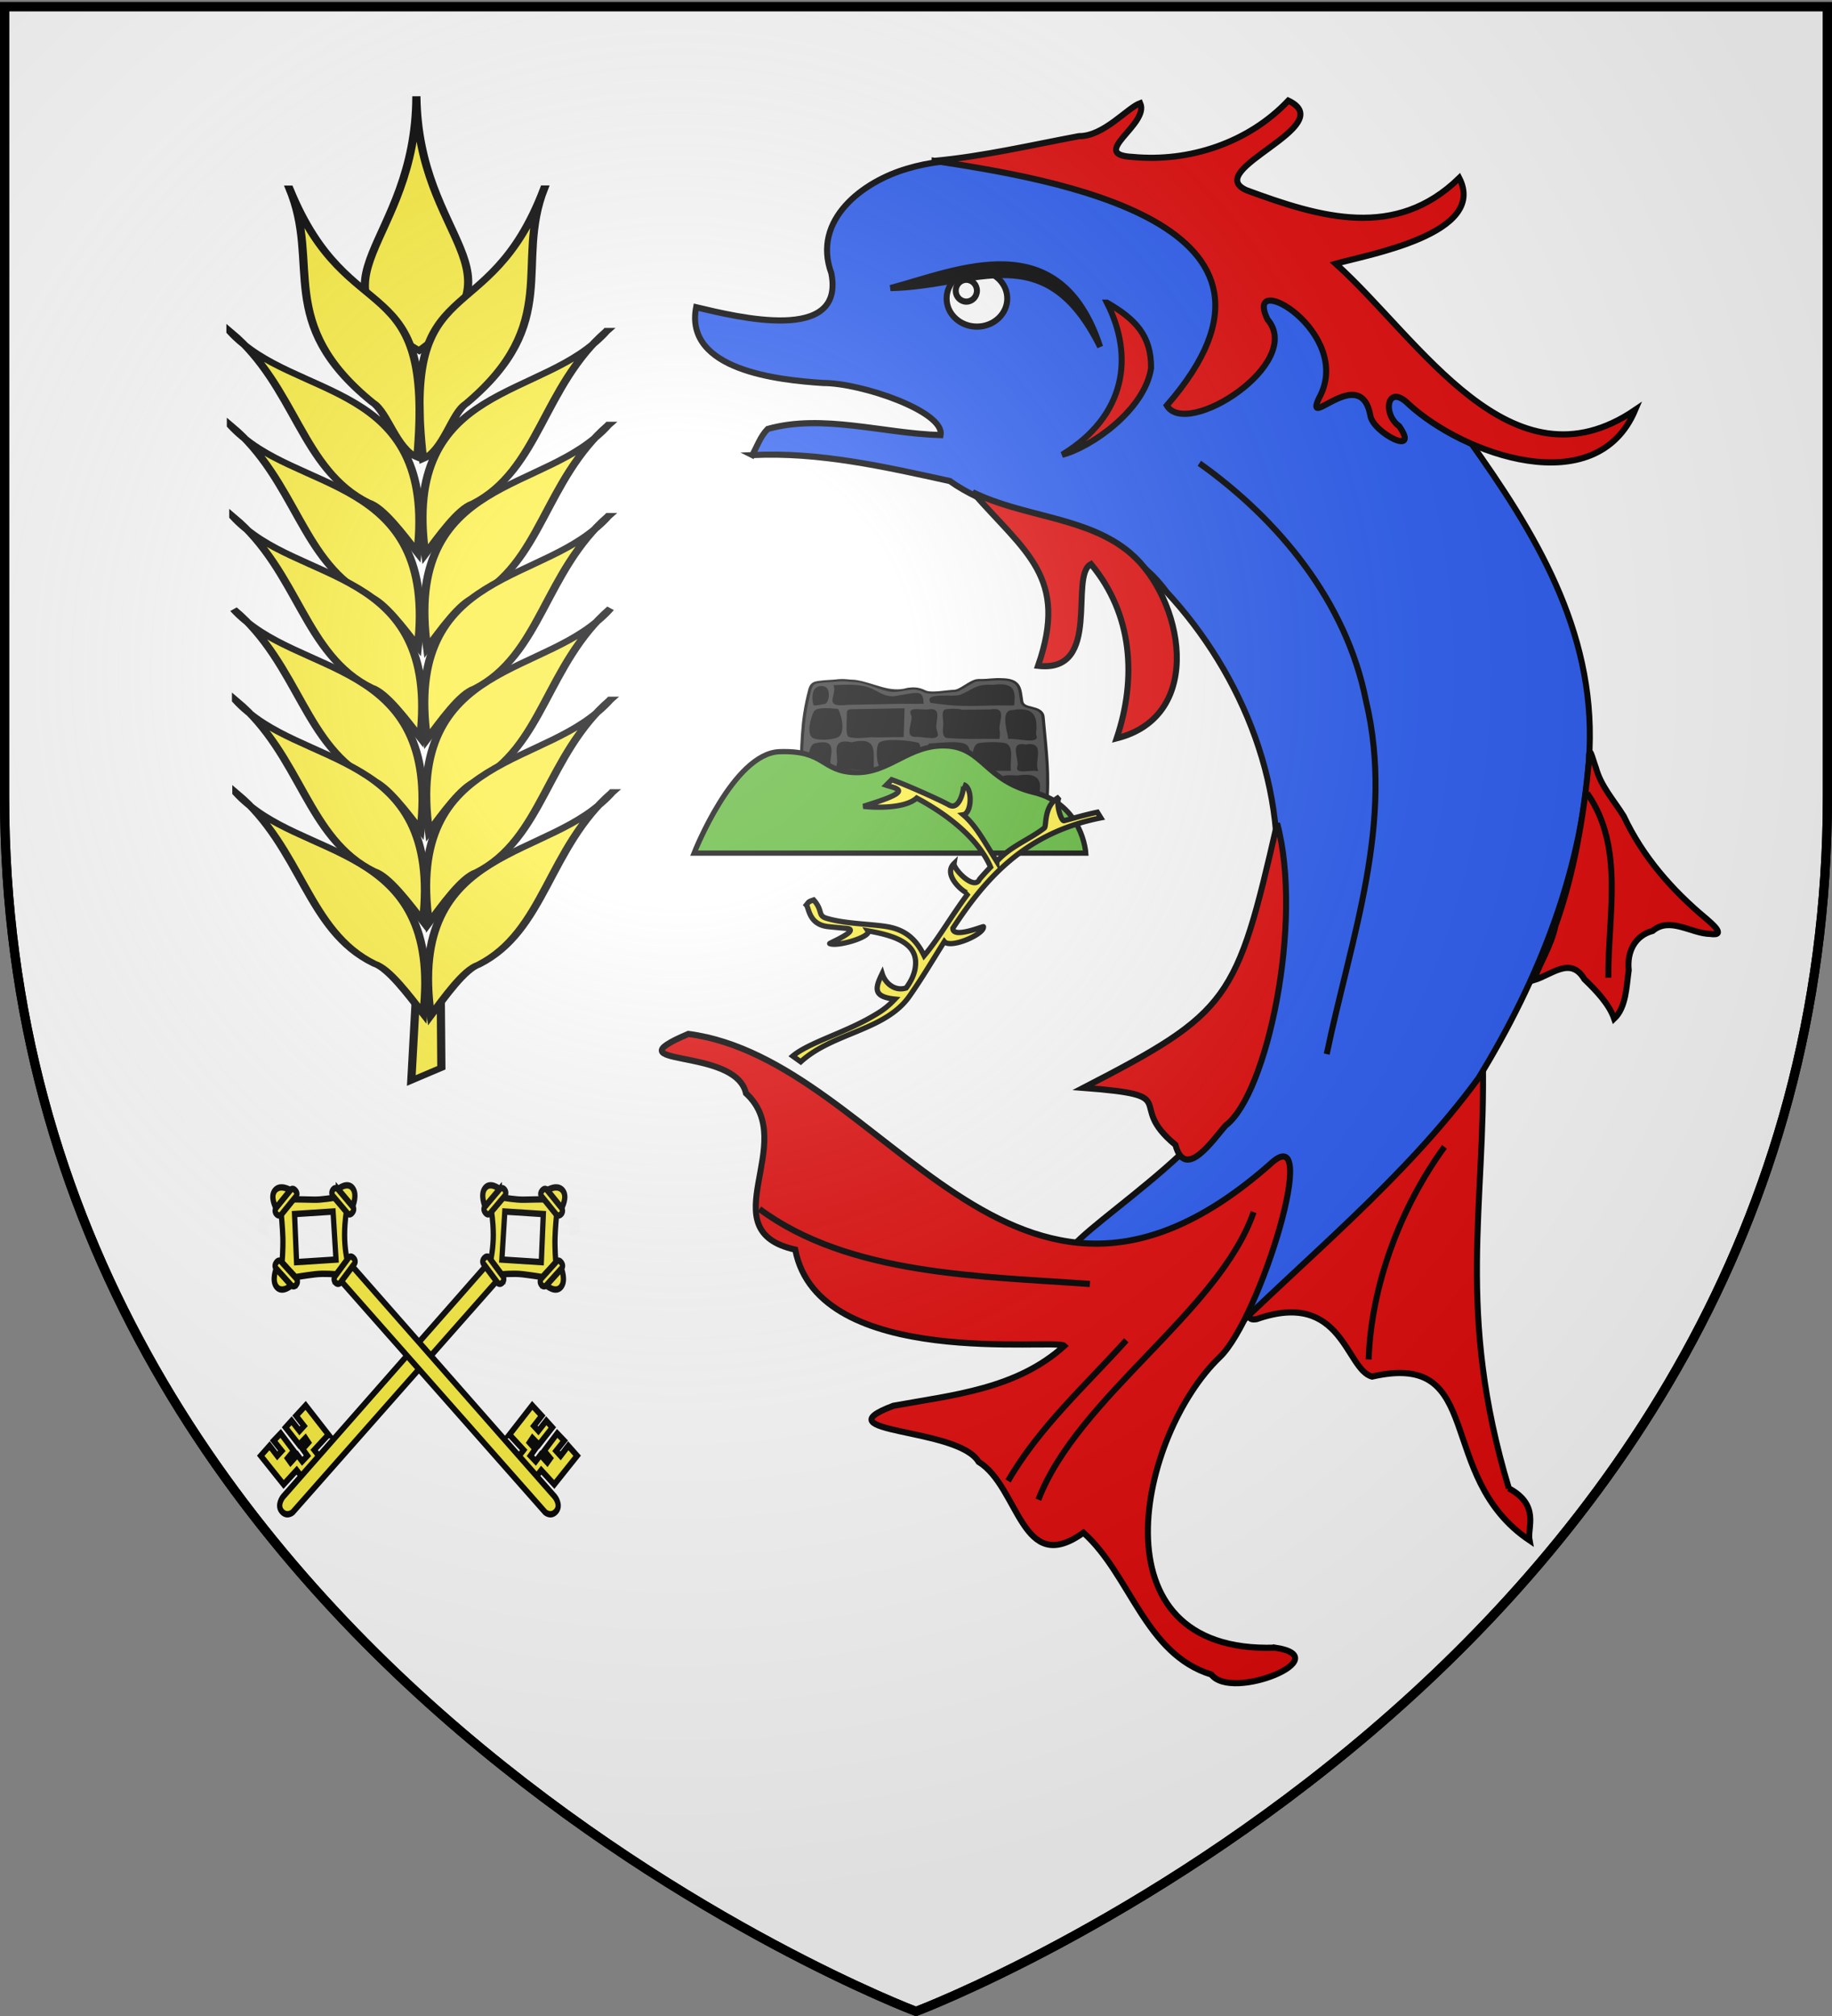 <svg xmlns="http://www.w3.org/2000/svg" xmlns:xlink="http://www.w3.org/1999/xlink" width="600" height="660" version="1.0"><rect width="100%" height="100%" fill="#808080" stroke="none"/><desc>Flag of Canton of Valais (Wallis)</desc><defs><radialGradient xlink:href="#a" id="b" cx="221.445" cy="226.331" r="300" fx="221.445" fy="226.331" gradientTransform="matrix(1.353 0 0 1.349 -77.63 -85.747)" gradientUnits="userSpaceOnUse"/><linearGradient id="a"><stop offset="0" style="stop-color:#fff;stop-opacity:.314"/><stop offset=".19" style="stop-color:#fff;stop-opacity:.251"/><stop offset=".6" style="stop-color:#6b6b6b;stop-opacity:.125"/><stop offset="1" style="stop-color:#000;stop-opacity:.125"/></linearGradient></defs><g style="display:inline"><path d="M300 658.5s298.5-112.32 298.5-397.772V2.176H1.5v258.552C1.5 546.18 300 658.5 300 658.5z" style="fill:#fff;fill-opacity:1;fill-rule:evenodd;stroke:#000;stroke-width:3;stroke-linecap:butt;stroke-linejoin:miter;stroke-miterlimit:4;stroke-dasharray:none;stroke-opacity:1"/></g><g style="display:inline"><g style="stroke:#000;stroke-width:1.313;stroke-miterlimit:4;stroke-dasharray:none;stroke-opacity:1;display:inline"><path d="m138.293 252.074-.084-13.848-4.058-.062-.676 16.701z" style="fill:#fcef3c;fill-opacity:1;fill-rule:evenodd;stroke:#000;stroke-width:1.313;stroke-linecap:butt;stroke-linejoin:miter;stroke-miterlimit:4;stroke-dasharray:none;stroke-opacity:1" transform="matrix(2.042 0 0 1.495 -137.844 -27.287)"/><path d="M134.286 39.335c-.029 32.676-18.864 40.308.436 55.696 17.832-17.57-.174-23.881-.436-55.696z" style="fill:#fcef3c;fill-opacity:1;fill-rule:evenodd;stroke:#000;stroke-width:1.313;stroke-linecap:butt;stroke-linejoin:miter;stroke-miterlimit:4;stroke-dasharray:none;stroke-opacity:1;display:inline" transform="matrix(2.042 0 0 1.495 -137.844 -27.287)"/><g style="fill:#fcef3c;fill-opacity:1;stroke:#000;stroke-width:1.184;stroke-miterlimit:4;stroke-dasharray:none;stroke-opacity:1"><path d="M1210.439 152.46c-13.245 27.249 5.454 25.133-22.223 51.588-1.133-3.377 2.916-9.587 2.551-12.342.138-21.16 13.048-25.216 19.672-39.246zM1185.042 167.54c-2.531 16.137 15.772 27.116-9.524 50.397.91-4.095 2.412-9.997 1.461-12.117-2.788-11.344 7.74-23.86 8.063-38.28z" style="fill:#fcef3c;fill-opacity:1;fill-rule:evenodd;stroke:#000;stroke-width:1.184;stroke-linecap:butt;stroke-linejoin:miter;stroke-miterlimit:4;stroke-dasharray:none;stroke-opacity:1;display:inline" transform="matrix(-1.697 -1.099 -1.5 1.243 2461.023 1202.457)"/><path d="M1172.578 181.23c-2.53 16.138 15.772 27.117-9.524 50.397.91-4.095 2.412-9.997 1.461-12.117-2.788-11.344 7.74-23.86 8.063-38.28z" style="fill:#fcef3c;fill-opacity:1;fill-rule:evenodd;stroke:#000;stroke-width:1.184;stroke-linecap:butt;stroke-linejoin:miter;stroke-miterlimit:4;stroke-dasharray:none;stroke-opacity:1;display:inline" transform="matrix(-1.697 -1.099 -1.5 1.243 2461.023 1202.457)"/><path d="M1160.673 194.722c-2.53 16.138 15.773 27.117-9.524 50.397.91-4.095 2.412-9.997 1.461-12.117-2.788-11.344 7.74-23.86 8.063-38.28z" style="fill:#fcef3c;fill-opacity:1;fill-rule:evenodd;stroke:#000;stroke-width:1.184;stroke-linecap:butt;stroke-linejoin:miter;stroke-miterlimit:4;stroke-dasharray:none;stroke-opacity:1;display:inline" transform="matrix(-1.697 -1.099 -1.5 1.243 2461.023 1202.457)"/><path d="M1148.372 208.214c-2.531 16.138 15.772 27.117-9.524 50.397.91-4.095 2.411-9.997 1.46-12.117-2.787-11.344 7.74-23.86 8.064-38.28z" style="fill:#fcef3c;fill-opacity:1;fill-rule:evenodd;stroke:#000;stroke-width:1.184;stroke-linecap:butt;stroke-linejoin:miter;stroke-miterlimit:4;stroke-dasharray:none;stroke-opacity:1;display:inline" transform="matrix(-1.697 -1.099 -1.5 1.243 2461.023 1202.457)"/><path d="M1136.467 221.706c-2.531 16.138 15.772 27.117-9.524 50.397.91-4.095 2.412-9.997 1.461-12.117-2.788-11.344 7.74-23.86 8.063-38.28z" style="fill:#fcef3c;fill-opacity:1;fill-rule:evenodd;stroke:#000;stroke-width:1.184;stroke-linecap:butt;stroke-linejoin:miter;stroke-miterlimit:4;stroke-dasharray:none;stroke-opacity:1;display:inline" transform="matrix(-1.697 -1.099 -1.5 1.243 2461.023 1202.457)"/><path d="M1124.165 235.198c-2.53 16.138 15.773 27.117-9.524 50.397.91-4.095 2.412-9.996 1.461-12.117-2.788-11.344 7.74-23.86 8.063-38.28z" style="fill:#fcef3c;fill-opacity:1;fill-rule:evenodd;stroke:#000;stroke-width:1.184;stroke-linecap:butt;stroke-linejoin:miter;stroke-miterlimit:4;stroke-dasharray:none;stroke-opacity:1;display:inline" transform="matrix(-1.697 -1.099 -1.5 1.243 2461.023 1202.457)"/></g><g style="fill:#fcef3c;fill-opacity:1;stroke:#000;stroke-width:1.184;stroke-miterlimit:4;stroke-dasharray:none;stroke-opacity:1;display:inline"><path d="M1210.439 152.46c-13.245 27.249 5.454 25.133-22.223 51.588-1.133-3.377 2.916-9.587 2.551-12.342.138-21.16 13.048-25.216 19.672-39.246zM1185.042 167.54c-2.531 16.137 15.772 27.116-9.524 50.397.91-4.095 2.412-9.997 1.461-12.117-2.788-11.344 7.74-23.86 8.063-38.28z" style="fill:#fcef3c;fill-opacity:1;fill-rule:evenodd;stroke:#000;stroke-width:1.184;stroke-linecap:butt;stroke-linejoin:miter;stroke-miterlimit:4;stroke-dasharray:none;stroke-opacity:1;display:inline" transform="scale(2.265 1.659)rotate(-42.518 478.033 1596.643)"/><path d="M1172.578 181.23c-2.53 16.138 15.772 27.117-9.524 50.397.91-4.095 2.412-9.997 1.461-12.117-2.788-11.344 7.74-23.86 8.063-38.28z" style="fill:#fcef3c;fill-opacity:1;fill-rule:evenodd;stroke:#000;stroke-width:1.184;stroke-linecap:butt;stroke-linejoin:miter;stroke-miterlimit:4;stroke-dasharray:none;stroke-opacity:1;display:inline" transform="scale(2.265 1.659)rotate(-42.518 478.033 1596.643)"/><path d="M1160.673 194.722c-2.53 16.138 15.773 27.117-9.524 50.397.91-4.095 2.412-9.997 1.461-12.117-2.788-11.344 7.74-23.86 8.063-38.28z" style="fill:#fcef3c;fill-opacity:1;fill-rule:evenodd;stroke:#000;stroke-width:1.184;stroke-linecap:butt;stroke-linejoin:miter;stroke-miterlimit:4;stroke-dasharray:none;stroke-opacity:1;display:inline" transform="scale(2.265 1.659)rotate(-42.518 478.033 1596.643)"/><path d="M1148.372 208.214c-2.531 16.138 15.772 27.117-9.524 50.397.91-4.095 2.411-9.997 1.46-12.117-2.787-11.344 7.74-23.86 8.064-38.28z" style="fill:#fcef3c;fill-opacity:1;fill-rule:evenodd;stroke:#000;stroke-width:1.184;stroke-linecap:butt;stroke-linejoin:miter;stroke-miterlimit:4;stroke-dasharray:none;stroke-opacity:1;display:inline" transform="scale(2.265 1.659)rotate(-42.518 478.033 1596.643)"/><path d="M1136.467 221.706c-2.531 16.138 15.772 27.117-9.524 50.397.91-4.095 2.412-9.997 1.461-12.117-2.788-11.344 7.74-23.86 8.063-38.28z" style="fill:#fcef3c;fill-opacity:1;fill-rule:evenodd;stroke:#000;stroke-width:1.184;stroke-linecap:butt;stroke-linejoin:miter;stroke-miterlimit:4;stroke-dasharray:none;stroke-opacity:1;display:inline" transform="scale(2.265 1.659)rotate(-42.518 478.033 1596.643)"/><path d="M1124.165 235.198c-2.53 16.138 15.773 27.117-9.524 50.397.91-4.095 2.412-9.996 1.461-12.117-2.788-11.344 7.74-23.86 8.063-38.28z" style="fill:#fcef3c;fill-opacity:1;fill-rule:evenodd;stroke:#000;stroke-width:1.184;stroke-linecap:butt;stroke-linejoin:miter;stroke-miterlimit:4;stroke-dasharray:none;stroke-opacity:1;display:inline" transform="scale(2.265 1.659)rotate(-42.518 478.033 1596.643)"/></g></g><g style="stroke:#000;stroke-width:1.017;stroke-miterlimit:4;stroke-dasharray:none;stroke-opacity:1;display:inline"><path d="M398.865 424.941c-9.02-29.114-3.957-46.556-4.415-70.476-3.491 5.487-7.9 10.285-12.605 14.742-1.408 2.502-33.725 29.081-25.875 27.83 14.66-4.984 15.125 8.345 19.64 9.472 19.505-4.338 10.542 16.415 26.778 27.017-.415-2.125 1.84-5.774-3.523-8.585z" style="fill:#e20909;fill-opacity:1;stroke:#000;stroke-width:1.017;stroke-miterlimit:4;stroke-dasharray:none;stroke-opacity:1" transform="matrix(1.926 0 0 1.985 -274.054 -356.256)"/><path d="M270.219 254.526c11.357-.54 22.55 1.932 33.585 4.285 11.432 7.834 27.946 6.443 36.83 18.262 13.07 13.664 21.087 32.966 18.297 52.021-1.22 10.034-4.043 19.828-7.094 29.402-3.22 11.344-32.93 27.555-27.246 28.55 24.147-2.26 47.83-24.272 24.882 10.805-2.34 4.073-5.72 9.777-.205 3.632 14.983-14.497 31.787-27.456 44.408-44.16 10.334-16.34 17.945-34.756 18.913-54.246.87-19.727-9.35-35.866-20.518-51.031-18.332-20.583-66.122-53.372-95.52-44.753-7.472 2.109-16.241 8.401-12.892 17.252 2.355 11.651-15.936 7.215-22.995 5.601-2.048 10.402 14.027 12.02 21.635 12.495 6.508.004 20.676 4.72 19.937 8.592-9.706-.256-20.043-3.558-29.404-1.007-1.217 1.194-1.797 2.843-2.613 4.3z" style="fill:#2b5df2;fill-opacity:1;stroke:#000;stroke-width:1.017;stroke-miterlimit:4;stroke-dasharray:none;stroke-opacity:1" transform="matrix(1.926 0 0 1.985 -274.054 -356.256)"/><path d="M359.102 451.22c-31.49 1.036-23.01-35.272-9.38-47.926 6.866-6.376 17.475-40.041 8.523-31.795-43.962 37.545-65.196-17.182-98.899-21.503-13.735 5.66 8.017 1.995 9.79 9.788 9.232 8.2-6.39 22.613 8.385 25.787 3.912 19.953 44.509 14.58 45.763 15.866-8.112 7.142-18.934 8.1-29.077 9.89-12.732 4.646 10.987 3.498 14.486 9.24 6.98 4.18 7.234 19.108 17.833 11.688 8.04 6.99 10.436 20.013 21.752 23.398 3.488 4.463 21.7-2.841 10.824-4.434zM432.428 330.983c-5.738-4.618-10.798-10.206-14.013-16.883-1.673-2.625-3.882-4.92-4.743-8.005-.572-1.462-1.183-4.263-1.18-1.176-.911 9.257-2.49 18.508-5.714 27.265-.656 3.165-2.643 6.147-3.665 8.948 3.052-.893 6.27-3.973 8.584-.173 2.051 1.911 4.246 4.153 5.078 6.525 2.061-1.879 2.082-5.324 2.478-7.996-.32-3.01 1.01-5.692 4.071-6.488 2.934-2.39 6.533.449 9.801.504 2.982.407.002-1.92-.697-2.521z" style="fill:#e20909;fill-opacity:1;stroke:#000;stroke-width:1.017;stroke-miterlimit:4;stroke-dasharray:none;stroke-opacity:1" transform="matrix(1.926 0 0 1.985 -274.054 -356.256)"/><path d="M342.17 368.294c1.669 6.094 6.456-.952 8.56-3.211 7.014-5.127 13.237-33.583 8.74-49.804-6.903 29.306-8.054 31.136-32.942 43.61 17.51 1.287 6.903 2.428 15.642 9.405zM334.53 270.707c-7.282-6.028-18.126-5.893-26.814-10.042 8.964 9.96 16.329 13.979 11.093 28.62 11.039 1.23 5.184-14.876 9.006-16.774 7.084 8.247 7.793 18.8 4.363 28.732 15.275-3.723 11.197-23.215 2.353-30.536zM301.222 206.006c8.271-.741 16.4-2.597 24.557-4.076 4.205.03 8.166-4.644 10.41-5.444 1.622 3.52-8.97 8.511-1.283 8.871 9.588.892 19.685-2.324 26.456-9.29 9.01 4.162-14.888 11.446-7.093 14.787 12.62 4.52 25.333 8.213 36.17-2.03 4.886 9.283-15.815 12.68-21.006 14.147 14.27 12.43 29.803 38.063 50.934 24.098-6.637 15.28-29.247 7.387-38.575-.97-3.588-3.465-4.516 1.62-1.561 3.677 3.665 5.135-4.467 1.054-4.91-1.75-1.64-8.73-11.374 2.67-8.754-2.861 6.177-10.763-13.025-21.6-8.736-13.019 6.359 7.238-13.727 19.736-17.132 14.207 27.205-30.286-19.939-37.425-39.477-40.347z" style="fill:#e20909;fill-opacity:1;stroke:#000;stroke-width:1.017;stroke-miterlimit:4;stroke-dasharray:none;stroke-opacity:1" transform="matrix(1.926 0 0 1.985 -274.054 -356.256)"/><path d="M346.24 255.88c13.45 9.283 24.998 22.789 28.327 39.142 4.943 20.118-2.542 39-6.67 58.302M412.178 310.3c6.418 8.827 3.52 20.176 3.608 30.418M271.43 378.868c15.262 11.002 37.832 11.062 56.196 12.373M313.708 423.72c5.286-8.861 13.156-15.71 20.106-23.199M318.861 426.815c6.735-16.994 30.74-31.018 36.606-47.43M375.026 403.679c.443-12.324 5.456-25.146 12.89-35.057" style="fill:none;stroke:#000;stroke-width:1.017;stroke-miterlimit:4;stroke-dasharray:none;stroke-opacity:1" transform="matrix(1.926 0 0 1.985 -274.054 -356.256)"/><path d="M330.52 229.392c4.651 8.883 3.23 18.674-7.613 25.085 4.891-1.217 14.036-7.354 15.124-14.288.033-5.35-2.603-8.042-7.51-10.797z" style="fill:#e20909;fill-opacity:1;fill-rule:evenodd;stroke:#000;stroke-width:1.017;stroke-linecap:butt;stroke-linejoin:miter;stroke-miterlimit:4;stroke-dasharray:none;stroke-opacity:1" transform="matrix(1.926 0 0 1.985 -274.054 -356.256)"/><g style="stroke:#000;stroke-width:1.017;stroke-miterlimit:4;stroke-dasharray:none;stroke-opacity:1" transform="matrix(1.926 0 0 1.985 -274.054 -356.256)"><ellipse cx="471.716" cy="478.45" rx="2.97" ry="2.672" style="fill:#fff;fill-opacity:1;stroke:#000;stroke-width:.586;stroke-miterlimit:4;stroke-dasharray:none;stroke-opacity:1" transform="translate(-510.482 -601.884)scale(1.736)"/><circle cx="470.677" cy="477.708" r="1.039" style="fill:#fff;fill-opacity:1;stroke:#000;stroke-width:.586;stroke-miterlimit:4;stroke-dasharray:none;stroke-opacity:1" transform="translate(-510.482 -601.884)scale(1.736)"/><path d="M293.716 226.987c11.406-2.941 28.796-10.682 35.65 9.687-9.381-18.326-20.979-9.995-35.65-9.687z" style="fill:#000;fill-opacity:1;stroke:#000;stroke-width:1.017;stroke-miterlimit:4;stroke-dasharray:none;stroke-opacity:1"/></g></g><g style="stroke:#000;stroke-width:2.444;stroke-miterlimit:4;stroke-dasharray:none;stroke-opacity:1;display:inline"><path d="m173.494 324.705-5.034-5.514s1.201-4.512 1.164-9.629c-.04-5.6-.9-9.026-.9-9.026l5.48-5.184s6.112.887 9.608.792 9.629-.132 9.629-.132l5.564 5.689s-.587 4.82-.743 8.968c-.157 4.149.357 9.476.357 9.476l-6.252 5.608s-4.961-.69-9.163-1.085c-4.43-.416-9.71.037-9.71.037zm18.406-4.683.934-18.382-17.87-.961-1.36 18.371z" style="fill:#fcef3c;fill-opacity:1;fill-rule:evenodd;stroke:#000;stroke-width:2.444;stroke-linecap:butt;stroke-linejoin:miter;stroke-miterlimit:4;stroke-dasharray:none;stroke-opacity:1" transform="matrix(.706 0 0 .856 41.803 139.255)"/><path d="M206.518 308.274c.044-.252.051-.515.07-.772.06-.367.054-.738.056-1.109-.045-.335-.127-.663-.198-.992.007-.327-.214-.334-.38-.505-.243-.078-.496-.109-.746-.154l1.785-.88c.262.055.534.083.777.205.2.216.423.323.43.674.07.342.15.682.2 1.028.001.38.014.759-.053 1.134-.007.256-.03.512.006.767z" style="opacity:.01;fill:#fcef3c;fill-opacity:1;stroke:#000;stroke-width:2.444;stroke-miterlimit:4;stroke-dasharray:none;stroke-opacity:1;display:inline" transform="matrix(.706 0 0 .856 41.803 139.255)"/><g style="fill:#fcef3c;fill-opacity:1;stroke:#000;stroke-width:12.798;stroke-miterlimit:4;stroke-dasharray:none;stroke-opacity:1"><path d="m133.94 681.405-29.36 38.128s-6.248 6.091 2.225 12.616 12.69-1.649 12.69-1.649l29.612-38.454s4.693-6.77-2.477-12.29-12.69 1.649-12.69 1.649z" style="fill:#fcef3c;fill-opacity:1;fill-rule:evenodd;stroke:#000;stroke-width:12.798;stroke-linecap:butt;stroke-linejoin:miter;stroke-miterlimit:4;stroke-dasharray:none;stroke-opacity:1" transform="matrix(-.133 -.028 .023 -.161 181.182 534.163)"/><path d="M104.221 719.872s-15.63-21.544-5.05-36.366c10.815-15.152 35.355-3.03 35.355-3.03z" style="fill:#fcef3c;fill-opacity:1;fill-rule:evenodd;stroke:#000;stroke-width:12.798;stroke-linecap:butt;stroke-linejoin:miter;stroke-miterlimit:4;stroke-dasharray:none;stroke-opacity:1" transform="matrix(-.133 -.028 .023 -.161 181.182 534.163)"/></g><g style="fill:#fcef3c;fill-opacity:1;stroke:#000;stroke-width:12.798;stroke-miterlimit:4;stroke-dasharray:none;stroke-opacity:1;display:inline"><g style="fill:#fcef3c;fill-opacity:1;stroke:#000;stroke-width:12.798;stroke-miterlimit:4;stroke-dasharray:none;stroke-opacity:1"><path d="m133.94 681.405-29.36 38.128s-6.248 6.091 2.225 12.616 12.69-1.649 12.69-1.649l29.612-38.454s4.693-6.77-2.477-12.29-12.69 1.649-12.69 1.649z" style="fill:#fcef3c;fill-opacity:1;fill-rule:evenodd;stroke:#000;stroke-width:12.798;stroke-linecap:butt;stroke-linejoin:miter;stroke-miterlimit:4;stroke-dasharray:none;stroke-opacity:1" transform="matrix(-.019 .162 -.134 -.023 277.7 389.306)"/><path d="M104.221 719.872s-15.63-21.544-5.05-36.366c10.815-15.152 35.355-3.03 35.355-3.03z" style="fill:#fcef3c;fill-opacity:1;fill-rule:evenodd;stroke:#000;stroke-width:12.798;stroke-linecap:butt;stroke-linejoin:miter;stroke-miterlimit:4;stroke-dasharray:none;stroke-opacity:1" transform="matrix(-.019 .162 -.134 -.023 277.7 389.306)"/></g></g><g style="fill:#fcef3c;fill-opacity:1;stroke:#000;stroke-width:12.798;stroke-miterlimit:4;stroke-dasharray:none;stroke-opacity:1;display:inline"><path d="m133.94 681.405-29.36 38.128s-6.248 6.091 2.225 12.616 12.69-1.649 12.69-1.649l29.612-38.454s4.693-6.77-2.477-12.29-12.69 1.649-12.69 1.649z" style="fill:#fcef3c;fill-opacity:1;fill-rule:evenodd;stroke:#000;stroke-width:12.798;stroke-linecap:butt;stroke-linejoin:miter;stroke-miterlimit:4;stroke-dasharray:none;stroke-opacity:1" transform="matrix(.133 .023 -.019 .162 158.66 275.944)"/><path d="M104.221 719.872s-15.63-21.544-5.05-36.366c10.815-15.152 35.355-3.03 35.355-3.03z" style="fill:#fcef3c;fill-opacity:1;fill-rule:evenodd;stroke:#000;stroke-width:12.798;stroke-linecap:butt;stroke-linejoin:miter;stroke-miterlimit:4;stroke-dasharray:none;stroke-opacity:1" transform="matrix(.133 .023 -.019 .162 158.66 275.944)"/></g><path d="m174.013 325.37-6.123-6.855s-.923-1.387-2.446-.026-.138 2.44-.138 2.44l6.176 6.912s1.105 1.12 2.394-.032c1.288-1.151.137-2.44.137-2.44z" style="fill:#fcef3c;fill-opacity:1;fill-rule:evenodd;stroke:#000;stroke-width:2.444;stroke-linecap:butt;stroke-linejoin:miter;stroke-miterlimit:4;stroke-dasharray:none;stroke-opacity:1;display:inline" transform="matrix(.706 0 0 .856 41.803 139.255)"/><path d="M76.536 415.714s-2.744 1.94-5.092-.433c-2.349-2.372.593-5.458.593-5.458l93.925-88.114 5.138 5.677zM88.69 394.162l-2.143-2.28 6.5-5.81.191.033-10.659-11.28-4.421 3.965 3.664 3.877-2.099 1.903-3.664-3.877-2.803 2.569 6.25 6.585 2.98-2.555 1.393 1.732-2.692 2.49 2.22 2.547-2.435 2.14-2.236-2.45-3.156 2.902-1.395-1.618 2.853-2.856-6.042-6.648-3.236 2.79 3.76 3.894-2.099 1.903-3.568-3.861-4.102 3.822 10.613 10.977 6.056-5.455 2.077 2.227zM96.77 324.705l5.035-5.514s-1.201-4.512-1.164-9.629c.04-5.6.901-9.026.901-9.026l-5.481-5.184s-6.112.887-9.608.792-9.629-.132-9.629-.132l-5.564 5.689s.587 4.82.744 8.968c.156 4.149-.358 9.476-.358 9.476l6.253 5.608s4.96-.69 9.162-1.085c4.43-.416 9.71.037 9.71.037zm-18.405-4.683-.933-18.382 17.87-.961 1.36 18.371z" style="fill:#fcef3c;fill-opacity:1;fill-rule:evenodd;stroke:#000;stroke-width:2.444;stroke-linecap:butt;stroke-linejoin:miter;stroke-miterlimit:4;stroke-dasharray:none;stroke-opacity:1" transform="matrix(.706 0 0 .856 41.803 139.255)"/><path d="M63.748 308.274c-.044-.252-.052-.515-.07-.772-.06-.367-.054-.738-.057-1.109.045-.335.128-.663.199-.992-.008-.327.214-.334.38-.505.242-.078.495-.109.745-.154l-1.785-.88c-.262.055-.534.083-.777.205-.2.216-.423.323-.429.674-.07.342-.151.682-.201 1.028 0 .38-.013.759.053 1.134.008.256.03.512-.006.767z" style="opacity:.01;fill:#fcef3c;fill-opacity:1;stroke:#000;stroke-width:2.444;stroke-miterlimit:4;stroke-dasharray:none;stroke-opacity:1;display:inline" transform="matrix(.706 0 0 .856 41.803 139.255)"/><g style="fill:#fcef3c;fill-opacity:1;stroke:#000;stroke-width:12.798;stroke-miterlimit:4;stroke-dasharray:none;stroke-opacity:1"><path d="m133.94 681.405-29.36 38.128s-6.248 6.091 2.225 12.616 12.69-1.649 12.69-1.649l29.612-38.454s4.693-6.77-2.477-12.29-12.69 1.649-12.69 1.649z" style="fill:#fcef3c;fill-opacity:1;fill-rule:evenodd;stroke:#000;stroke-width:12.798;stroke-linecap:butt;stroke-linejoin:miter;stroke-miterlimit:4;stroke-dasharray:none;stroke-opacity:1" transform="matrix(.133 -.028 -.023 -.161 93.155 534.163)"/><path d="M104.221 719.872s-15.63-21.544-5.05-36.366c10.815-15.152 35.355-3.03 35.355-3.03z" style="fill:#fcef3c;fill-opacity:1;fill-rule:evenodd;stroke:#000;stroke-width:12.798;stroke-linecap:butt;stroke-linejoin:miter;stroke-miterlimit:4;stroke-dasharray:none;stroke-opacity:1" transform="matrix(.133 -.028 -.023 -.161 93.155 534.163)"/></g><g style="fill:#fcef3c;fill-opacity:1;stroke:#000;stroke-width:12.798;stroke-miterlimit:4;stroke-dasharray:none;stroke-opacity:1;display:inline"><g style="fill:#fcef3c;fill-opacity:1;stroke:#000;stroke-width:12.798;stroke-miterlimit:4;stroke-dasharray:none;stroke-opacity:1"><path d="m133.94 681.405-29.36 38.128s-6.248 6.091 2.225 12.616 12.69-1.649 12.69-1.649l29.612-38.454s4.693-6.77-2.477-12.29-12.69 1.649-12.69 1.649z" style="fill:#fcef3c;fill-opacity:1;fill-rule:evenodd;stroke:#000;stroke-width:12.798;stroke-linecap:butt;stroke-linejoin:miter;stroke-miterlimit:4;stroke-dasharray:none;stroke-opacity:1" transform="matrix(.019 .162 .134 -.023 -3.363 389.306)"/><path d="M104.221 719.872s-15.63-21.544-5.05-36.366c10.815-15.152 35.355-3.03 35.355-3.03z" style="fill:#fcef3c;fill-opacity:1;fill-rule:evenodd;stroke:#000;stroke-width:12.798;stroke-linecap:butt;stroke-linejoin:miter;stroke-miterlimit:4;stroke-dasharray:none;stroke-opacity:1" transform="matrix(.019 .162 .134 -.023 -3.363 389.306)"/></g></g><g style="fill:#fcef3c;fill-opacity:1;stroke:#000;stroke-width:12.798;stroke-miterlimit:4;stroke-dasharray:none;stroke-opacity:1;display:inline"><path d="m133.94 681.405-29.36 38.128s-6.248 6.091 2.225 12.616 12.69-1.649 12.69-1.649l29.612-38.454s4.693-6.77-2.477-12.29-12.69 1.649-12.69 1.649z" style="fill:#fcef3c;fill-opacity:1;fill-rule:evenodd;stroke:#000;stroke-width:12.798;stroke-linecap:butt;stroke-linejoin:miter;stroke-miterlimit:4;stroke-dasharray:none;stroke-opacity:1" transform="matrix(-.133 .023 .019 .162 115.678 275.944)"/><path d="M104.221 719.872s-15.63-21.544-5.05-36.366c10.815-15.152 35.355-3.03 35.355-3.03z" style="fill:#fcef3c;fill-opacity:1;fill-rule:evenodd;stroke:#000;stroke-width:12.798;stroke-linecap:butt;stroke-linejoin:miter;stroke-miterlimit:4;stroke-dasharray:none;stroke-opacity:1" transform="matrix(-.133 .023 .019 .162 115.678 275.944)"/></g><path d="m96.252 325.37 6.123-6.855s.923-1.387 2.446-.026.138 2.44.138 2.44l-6.175 6.912s-1.106 1.12-2.394-.032c-1.29-1.151-.138-2.44-.138-2.44z" style="fill:#fcef3c;fill-opacity:1;fill-rule:evenodd;stroke:#000;stroke-width:2.444;stroke-linecap:butt;stroke-linejoin:miter;stroke-miterlimit:4;stroke-dasharray:none;stroke-opacity:1;display:inline" transform="matrix(.706 0 0 .856 41.803 139.255)"/><path d="M193.729 415.714s2.745 1.94 5.093-.433-.594-5.458-.594-5.458l-93.924-88.114-5.139 5.677zM181.575 394.162l2.143-2.28-6.5-5.81-.19.033 10.658-11.28 4.421 3.965-3.664 3.877 2.099 1.903 3.664-3.877 2.804 2.569-6.25 6.585-2.981-2.555-1.392 1.732 2.691 2.49-2.22 2.547 2.435 2.14 2.236-2.45 3.156 2.902 1.395-1.618-2.852-2.856 6.042-6.648 3.235 2.79-3.76 3.894 2.099 1.903 3.568-3.861 4.102 3.822-10.613 10.977-6.055-5.455-2.078 2.227z" style="fill:#fcef3c;fill-opacity:1;fill-rule:evenodd;stroke:#000;stroke-width:2.444;stroke-linecap:butt;stroke-linejoin:miter;stroke-miterlimit:4;stroke-dasharray:none;stroke-opacity:1" transform="matrix(.706 0 0 .856 41.803 139.255)"/></g><g style="fill:#313131;fill-opacity:1;stroke:#000;stroke-width:8.443;stroke-miterlimit:4;stroke-dasharray:none;stroke-opacity:1"><path d="M-1472.385 1728.28c1.838-53.372-3.158-101.487-5.778-146.125-1.276-21.754-26.892-10.654-29.076-30.342-2.498-22.529-1.856-38.12-22.138-39.562-16.829-1.197-16.02 1.474-34.355 1.407-9.026-.033-22.804 20.116-32.803 20.456-10.592.36-32.184 7.197-41.847.354-9.042-6.402-15.395-4.96-20.647-4.165-26.71 10.707-47.885-9.863-73.176-15.097-9.2-.209-13.493-2.787-25.382-.69-4.607.813-12.76.755-22.996 2.677-4.986.937-8.424 2.2-10.46 12.865-11.863 62.144-10.211 103.039-12.995 187.097-.547 3.856 2.34 13.538 20.65 17.04 31.79 6.079 88.218 2.842 143.715 2.962 56.23.122 111.521 3.542 141.831.489 15.73-1.584 25.717-7.25 25.457-9.365z" style="fill:#000;fill-opacity:1;stroke:#000;stroke-width:8.444;stroke-miterlimit:4;stroke-dasharray:none;stroke-opacity:1" transform="matrix(.241 0 0 .172 697.362 -37.327)"/></g><path d="M-1744.683 1517.78c-35.366 6.099-13.263-19.463-19.38-37.401 15.21-1.384 34.191-2.034 46.895 3.747 13.062 5.944 19.846 18.33 35.516 17.258 34.363-7.724 39.242-12.97 40.146 14.495h-32.9zm226.365-.026c.03 1.086-2.138 1.396-5.487 1.287-45.27-1.384-55.788 5.516-108.233-4.973-10.227-21.467 31.07-10.123 40.29-15.386 17.603-10.049 20.773-21.122 44.546-18.968 30.224-5.675 30.505 12.956 28.884 38.04m-259.713-1.308c-3.209 1.55-11.78 3.28-12.998 2.018-1.978-5.735-3.29-24.14 2.331-32.082 2.953-4.172 8.845-6.234 13.87-2.465 7.741 5.81 4.834 35.05-3.203 32.53m154.808 50.308.028 1.339c6.513 21.274-17.384 9.743-29.51 10.786-16.878-.01-1.261-31.974-6.41-43.369-3.975-15.357 15.02-7.131 24.054-9.131 21.66-4.649 6.785 28.078 11.838 40.375m-82.85 13.06c-10.936-1.85-24.096 4.62-37.67-1.136-4.014-5.402-2.19-27.475-2.066-42.925.097-4.207-.717-8.928 5.572-9.642l72.803-1.732q-.587 27.406-1.16 54.813zm168.27-10.81c-.286 4.514.132 9.139-.754 13.598-23.492-.562-50.172 1.12-72.535-1.879-5.24-4.02-4.487-14.059-3.8-24.033 1.054-9.616-3.69-24.905 2.128-29.857 3.212-2.016 19.953-2.139 23.414.337l38.441-.616c25.827-6.258 8.802 28.158 13.107 42.45m-220.616 10.762c-9.14 5.57-28.748 5.962-34.235.564-8.26-8.127-2.177-38.198 1.686-49.068 3.252-9.152 18.167-7.616 32.832-5.776 4.614 7.949 11.554 47.065-.283 54.28m269.727-5.512c7.292 21.334-28.128 5.554-37.866 8.725.013-10.126-12.216-54.824 5.697-55.32 34.436-8.143 33.773 20.297 32.169 46.595m-220.197 66.49c-8.482 1.129-17.088.378-25.614.635-8.662-2.541-29.413 6.708-25.371-8.223 4.229-17.172-10.774-53.478 20.59-44.092 39.163-13.28 27.809 25.97 30.395 51.68m-59.406-13.24-.034 1.59-.038 1.826c4.752 16.385-13.062 9.72-23.138 10.959-9.652-2.86-7.768-46.722 1.456-50.502 30.221-10.524 22.807 15.28 21.754 36.127m120.355-37.027c3.223 4.832 6.556 48.057.67 49.998-13.815 2.78-46.041 5.559-52.437-1.666-6.728-7.6-6.957-43.184-2.324-48.868 7.39-9.064 43.018-4.663 54.09.536m124.752 41.027.297 11.875c-15.498-.037-30.998.097-46.495-.126-3.375-8.233-10.187-41.692.937-51.661 5.106-3.486 34.17-4.063 39.943.106 8.108 7.067 5.856 24.421 5.318 39.806m37.214 10.75-.012 1.625h-1.404c-8.689-2.72-29.115 6.55-27.131-7.07 4.557-14.034-12.86-50.132 11.837-43.46 27.87-6.9 10.95 33.17 16.71 48.905m-97.995-.356c-8 3.457-39.094 4.492-48.132 1.317-11.275-7.961-1.011-36.093-2.726-51.836 15.932-.792 42.479-6.8 52.133 2.837 7.466 10.061 4.724 37.95-1.275 47.682m-82.318 33.606-.309 10.375h-73.64l.275-36c18.772.033 37.544-.058 56.313-.378 20.835-6.07 20.57 8.438 17.361 26.003m-82.086-7.589.04 5.176c5.384 16.766-10.286 12.638-21.645 12.788-10.139-2.83-34.485 7.794-28.424-10.294-7.337-27.421 12.795-26.847 33.45-25.444 15.224-3.96 19.202 3.543 16.58 17.774m122.62-13.13c3.053 9.225 2.6 21.189.32 30.957-.856 3.665-24.453 2.067-28.997-.601-6.737-3.957-4.992-19.115-2.232-32.363 9.206-8.287 27.661-7.804 30.909 2.007m141.533 29.469.137 1.803.14 1.822h-39.831c-16.487 5.08-9.592-13.042-10.785-23.14-5.167-16.52 9.556-12.764 20.807-12.549 25.75-5.745 33.457 7.177 29.532 32.064m-58.653-14.294.137 17.92c-16.942-.057-33.888.167-50.827-.274-27.935 7.57-24.286-16.223-23.74-36.077 19.284-.118 38.568.212 57.852.357 15.195-3.627 19.218 3.898 16.578 18.074m67.412 17.564c1.838-53.373-3.158-101.488-5.778-146.126-1.276-21.754-26.892-10.654-29.076-30.341-2.498-22.53-1.856-38.12-22.138-39.563-16.829-1.197-16.02 1.475-34.354 1.407-9.027-.033-22.805 20.117-32.804 20.457-10.592.36-32.184 7.196-41.847.354-9.042-6.403-15.395-4.96-20.647-4.166-7.85 1.187-13.242 4.197-21.475 3.688-14.657-.905-36.922-18.448-51.7-18.784-9.202-.21-13.494-2.787-25.383-.69-4.607.812-12.76.754-22.996 2.677-4.986.936-8.424 2.2-10.46 12.864-11.863 62.145-10.211 103.04-12.995 187.097-.547 3.857 2.34 13.538 20.65 17.04 31.79 6.079 88.218 2.842 143.715 2.962 56.23.123 111.521 3.542 141.831.49 15.73-1.585 25.717-7.251 25.457-9.366" style="fill:#313131;fill-opacity:1;stroke:none;stroke-width:8.443;stroke-miterlimit:4;stroke-dasharray:none;stroke-opacity:1" transform="matrix(.241 0 0 .172 698.104 -30.31)"/><path d="M255.276 246.094c15.125-.538 13.548 6.486 24.778 6.836s17.53-9.165 29.649-8.727c12.108.438 12.863 11.338 28.89 15.237 16.114 3.92 17.005 19.858 17.005 19.858H227.327s12.806-32.665 27.949-33.204z" style="fill:#5ab532;fill-opacity:1;fill-rule:nonzero;stroke:#000;stroke-width:1.72;stroke-miterlimit:4;stroke-dasharray:none;stroke-opacity:1"/><path d="M326.465 282.032c4.331-4.92 10.846-7.255 15.556-10.96.86-.677-.383-7.336 4.892-10.14-1.29 1.915.615 8.01 1.597 7.749 3.516-.935 7.068-1.98 10.89-2.78l1.145 1.852c-25.03 4.93-38.005 20.162-48.463 36.129-.101 3.64 10.528-.977 9.998-.47.406 2.374-10.786 7.308-12.796 4.838-3.896 6.193-7.546 12.367-11.5 17.968-7.92 11.218-24.95 11.771-35.534 21.39l-2.621-1.873c4.924-4.17 16.16-7.39 25.025-12.362 3.99-2.237 5.784-3.463 8.453-6.285-7.167-.756-6.59-3.437-4.186-8.36.975 3.237 4.23 5.887 7.85 4.717 1.824-2.448 2.941-5.01 3.083-7.586.518-7.261-7.209-9.629-15.607-11.117 1.276 1.917-9.914 5.3-12.503 4.17-.48.007 9.861-4.312 5.808-4.95-2.255-.215-4.43-.397-6.38-.61-6.305-.692-6.194-6.136-7.086-7.076.822-.961.454-.984 2.405-1.653 3.137 3.545 1.232 5.103 4.184 5.998 6.96 2.112 16.96 1.819 21.797 3.175 4.208 1.18 7.527 3.585 10.189 9.081 4.933-5.811 8.909-13.067 14.51-20.495-.8.492-8.733-5.72-4.715-9.663-.271 1.66 6.64 9.06 8.368 5.105a80 80 0 0 1 3.601-3.94c-2.073-4.951-8.081-13.997-24.197-22.623-4.033 3.636-14.249 3.107-17.456 2.724 4.076-1.371 13.344-3.997 11.186-5.569-.924-.672-2.43-.91-3.717-1.35l1.792-1.805c4.713 1.62 15.837 6.65 18.625 8.187 3.933 2.43 5.28-6.33 4.86-6.576 3.116.746 2.826 9.41-.062 9.857 4.149 3.572 6.464 8.04 11.009 15.303z" style="fill:#fcef3c;fill-opacity:1;fill-rule:nonzero;stroke:#000;stroke-width:1.72;stroke-miterlimit:4;stroke-dasharray:none;stroke-opacity:1"/></g><path d="M300 658.5s298.5-112.32 298.5-397.772V2.176H1.5v258.552C1.5 546.18 300 658.5 300 658.5" style="opacity:1;fill:url(#b)#000;fill-opacity:1;fill-rule:evenodd;stroke:none;stroke-width:1px;stroke-linecap:butt;stroke-linejoin:miter;stroke-opacity:1"/><path d="M300 658.5S1.5 546.18 1.5 260.728V2.176h597v258.552C598.5 546.18 300 658.5 300 658.5z" style="opacity:1;fill:none;fill-opacity:1;fill-rule:evenodd;stroke:#000;stroke-width:3;stroke-linecap:butt;stroke-linejoin:miter;stroke-miterlimit:4;stroke-dasharray:none;stroke-opacity:1"/></svg>
